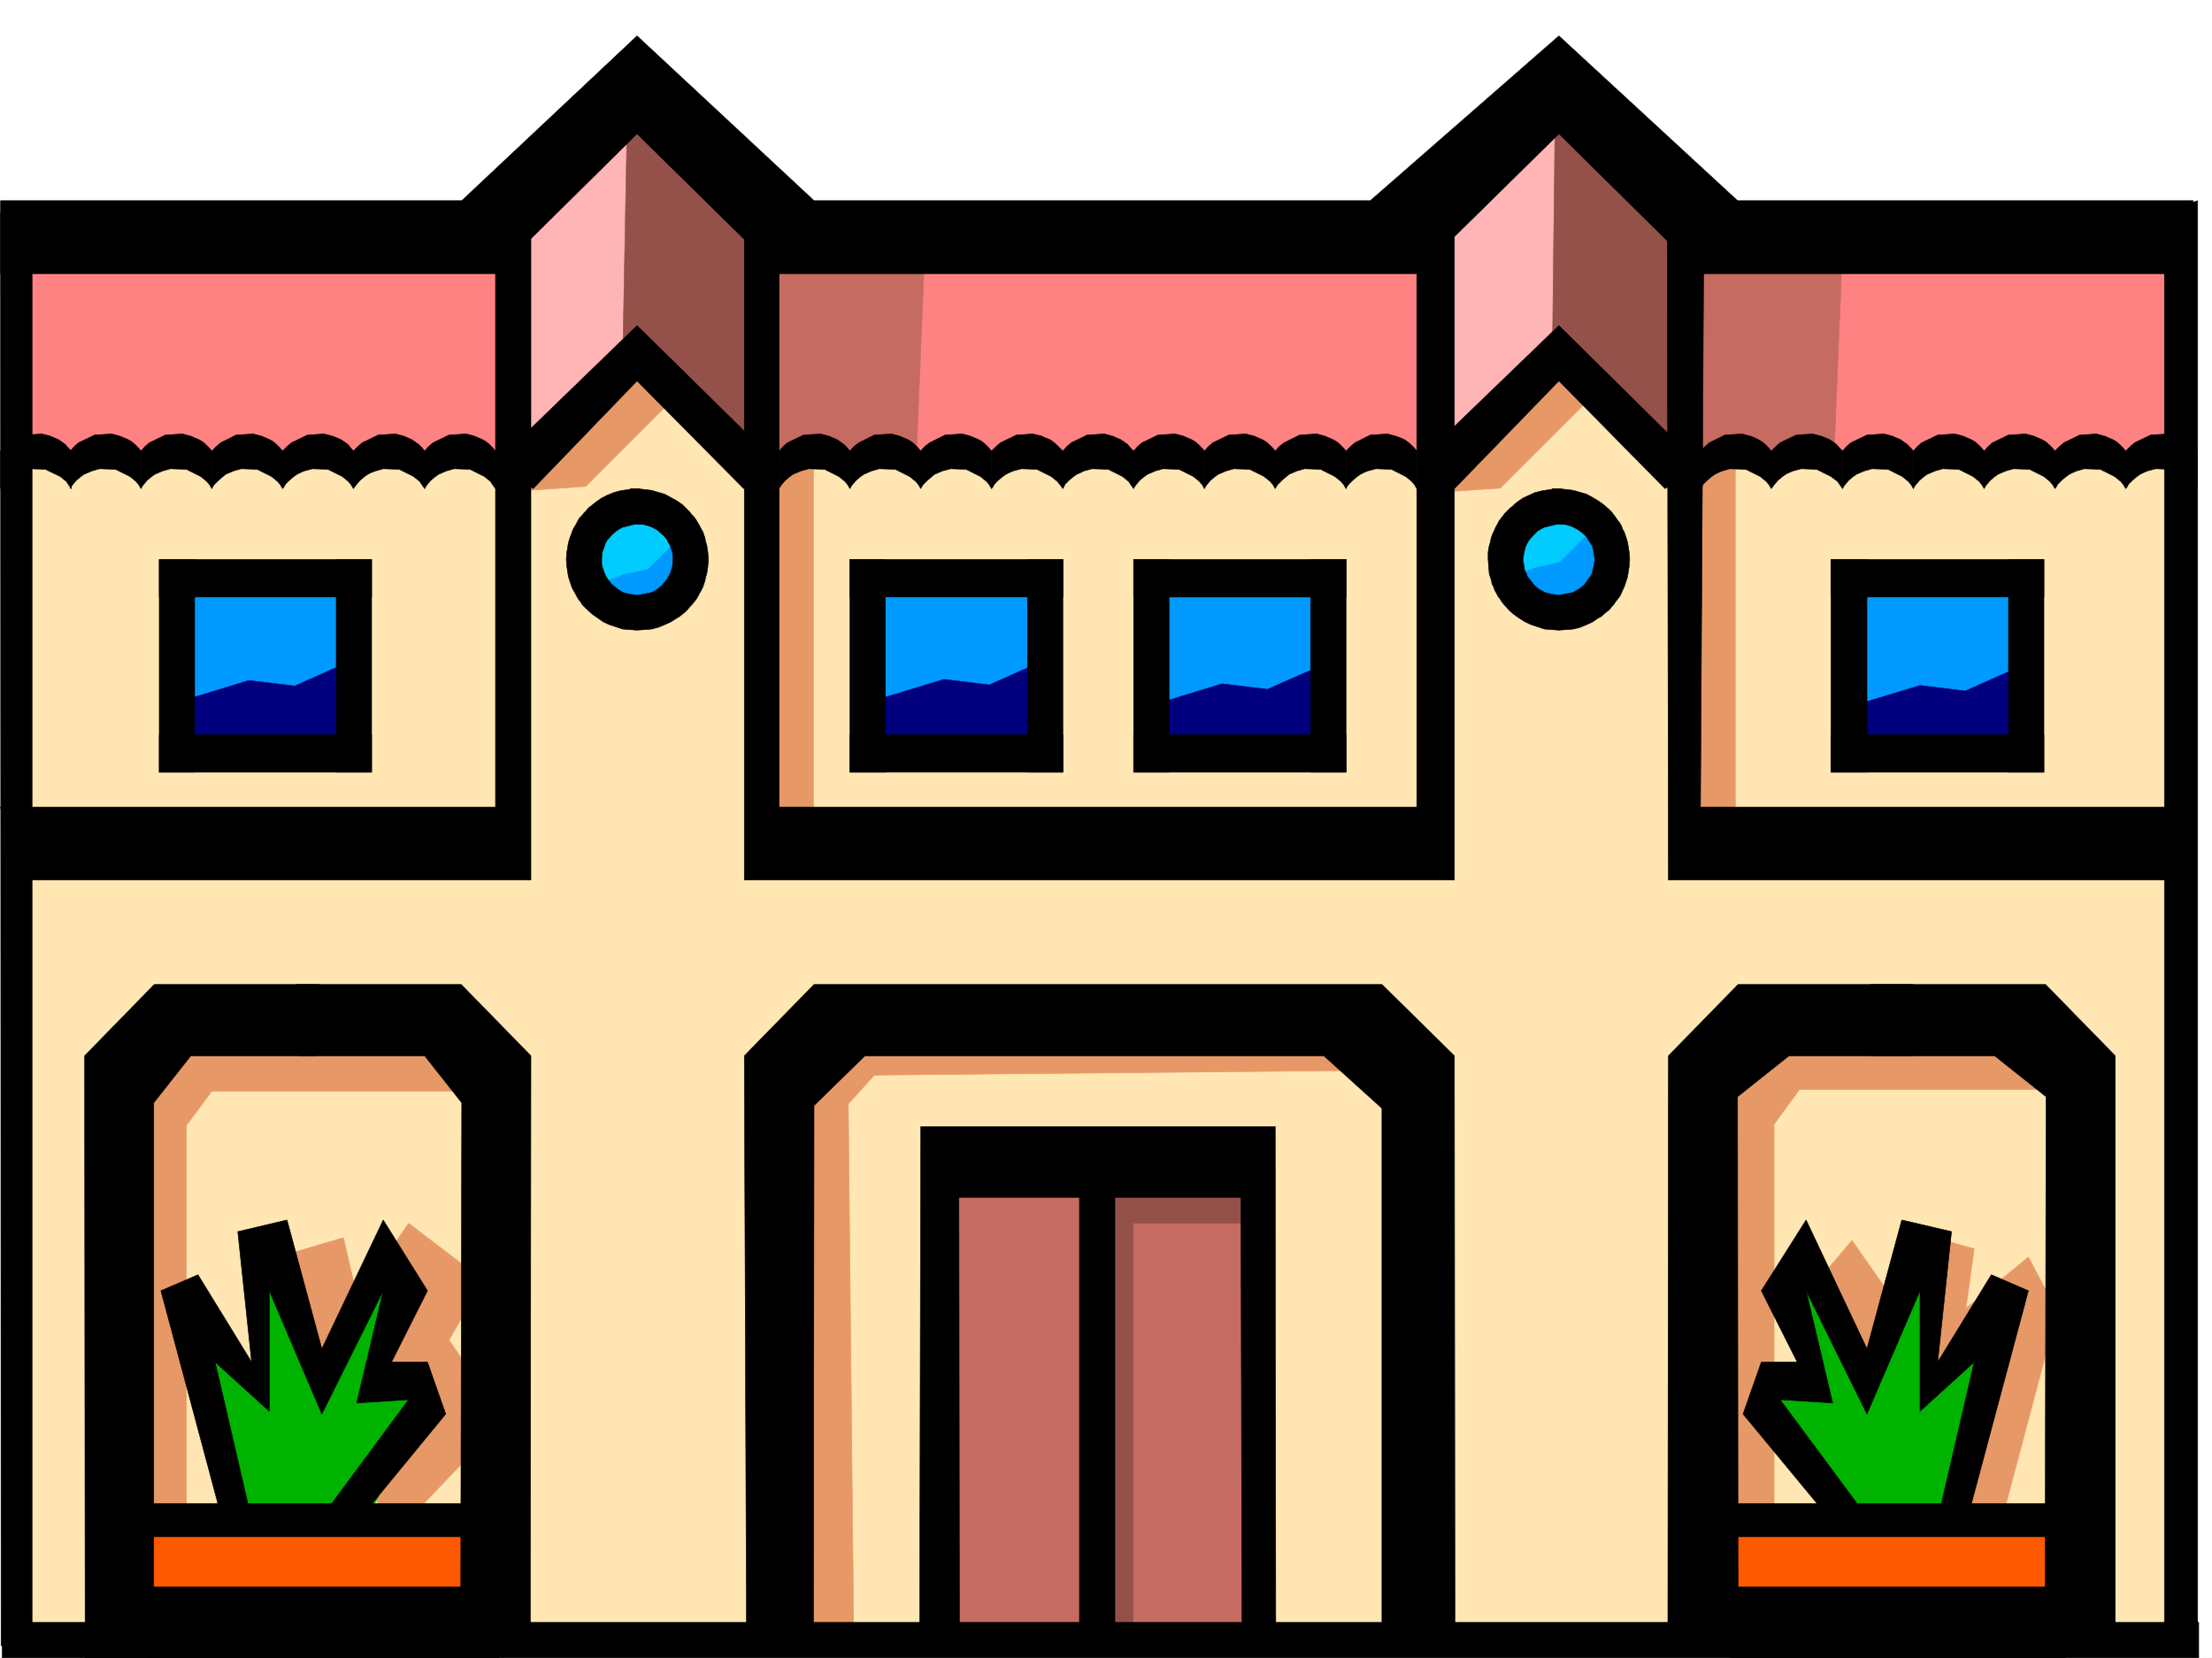 <svg xmlns="http://www.w3.org/2000/svg" width="2997.016" height="2246.668"><rect width="100%" height="100%" fill="#333333" stroke="none"/><defs><clipPath id="a"><path d="M0 0h2997v2244.137H0Zm0 0"/></clipPath></defs><path fill="#fff" d="M0 2246.297h2997.016V0H0Zm0 0"/><g clip-path="url(#a)" transform="translate(0 2.16)"><path fill="#fff" fill-rule="evenodd" stroke="#fff" stroke-linecap="square" stroke-linejoin="bevel" stroke-miterlimit="10" stroke-width=".743" d="M.742 2244.137h2995.531V-2.16H.743Zm0 0"/></g><path fill="#ffb5b5" fill-rule="evenodd" stroke="#ffb5b5" stroke-linecap="square" stroke-linejoin="bevel" stroke-miterlimit="10" stroke-width=".743" d="m712.559 261.422-8.25 343.77 158.824-111.594-3.754-390.22Zm1236.261 0v370.746l166.332-146.82-7.507-381.97zm0 0"/><path fill="#ffe6b3" fill-rule="evenodd" stroke="#ffe6b3" stroke-linecap="square" stroke-linejoin="bevel" stroke-miterlimit="10" stroke-width=".743" d="M17.984 2229.797 16.5 605.19l684.055 7.504 158.824-127.347 169.344 139.312 920.097-3.715 166.332-139.312 150.575 139.312 696.058-3.75-5.238 1612.602zm0 0"/><path fill="#e69966" fill-rule="evenodd" stroke="#e69966" stroke-linecap="square" stroke-linejoin="bevel" stroke-miterlimit="10" stroke-width=".743" d="M2403.594 2202.856v-679.364l34.488-47.191h382.867l-100.41-80.899-355.887 3.754-57.715 119.84 7.508 695.824zm0 0"/><path fill="#e69966" fill-rule="evenodd" stroke="#e69966" stroke-linecap="square" stroke-linejoin="bevel" stroke-miterlimit="10" stroke-width=".743" d="m2466.547 1730.957 42.695-50.164 53.957 77.145 57.672-80.899 53.961 14.973-11.223 80.898 84.653-69.637 38.941 74.133-69.676 262.168-84.652 15.719zm0 0"/><path fill="#ff5900" fill-rule="evenodd" stroke="#ff5900" stroke-linecap="square" stroke-linejoin="bevel" stroke-miterlimit="10" stroke-width=".743" d="M2303.969 2051.54v107.874l498.25-7.508 15.719-92.86zm0 0"/><path fill="#00b300" fill-rule="evenodd" stroke="#00b300" stroke-linecap="square" stroke-linejoin="bevel" stroke-miterlimit="10" stroke-width=".743" d="m2389.363 1908.473 104.16 143.066 154.329-3.754 73.43-286.094-100.41 100.368-3.712-143.067-26.98-7.508-50.203 139.313-112.414-131.805 35.23 151.278-62.172 3.753zm0 0"/><path fill-rule="evenodd" stroke="#000" stroke-linecap="square" stroke-linejoin="bevel" stroke-miterlimit="10" stroke-width=".743" d="m2319.688 2150.422 26.234 95.875h452.543l26.98-95.875zm-7.508-113.117v44.964h502.004v-44.964zm0 0"/><path fill-rule="evenodd" stroke="#000" stroke-linecap="square" stroke-linejoin="bevel" stroke-miterlimit="10" stroke-width=".743" d="m2671.078 2037.305 77.184-288.364-50.207-21.699-72.684 118.317 18.727-176.77-67.407-15.719-47.195 174.504-82.422-174.504-60.683 95.871 48.68 96.618h-48.68l-24.75 70.418 121.406 146.824 46.45-7.508-117.653-158.785 71.203 4.496-35.973-152.063 82.422 167.036 71.906-167.036v163.286l73.43-66.668-49.46 213.488zm0 0"/><path fill="#e69966" fill-rule="evenodd" stroke="#e69966" stroke-linecap="square" stroke-linejoin="bevel" stroke-miterlimit="10" stroke-width=".743" d="m534.965 2078.516 146.86-154.29-73.43-108.617 46.453-80.898-101.153-77.145-69.675 100.372-18.73-80.899-89.15 26.235 50.169 174.503zm0 0"/><path fill="#e69966" fill-rule="evenodd" stroke="#e69966" stroke-linecap="square" stroke-linejoin="bevel" stroke-miterlimit="10" stroke-width=".743" d="M252.508 2204.34v-679.363l34.445-46.41H669.82l-100.406-81.641-355.89 4.496-57.672 119.059 7.468 695.863zm0 0"/><path fill="#ff5900" fill-rule="evenodd" stroke="#ff5900" stroke-linecap="square" stroke-linejoin="bevel" stroke-miterlimit="10" stroke-width=".743" d="m159.605 2047.785 19.473 104.121 502.746 19.473-8.25-104.121zm0 0"/><path fill="#e69966" fill-rule="evenodd" stroke="#e69966" stroke-linecap="square" stroke-linejoin="bevel" stroke-miterlimit="10" stroke-width=".743" d="m1156.851 2229.797-7.507-734.028 35.23-38.94 699.067-6.727-12-64.438-760.496 6.766-58.457 100.37 3.753 733.282zM2351.16 612.695v541.535l-75.656 9.739-3.754-549.043zm-427.09 56.188 108.66-7.508 111.63-111.59-42.696-89.148zm-1239.234-2.266 108.621-7.469 111.629-111.632-41.953-89.106zm417.316-57.672V1161.7h-68.933l-4.496-549.004zm0 0"/><path fill="#ff8282" fill-rule="evenodd" stroke="#ff8282" stroke-linecap="square" stroke-linejoin="bevel" stroke-miterlimit="10" stroke-width=".743" d="m2285.238 292.117 3.715 316.828 660.867 8.25 8.25-298.101zm0 0"/><path fill="#c56b61" fill-rule="evenodd" stroke="#c56b61" stroke-linecap="square" stroke-linejoin="bevel" stroke-miterlimit="10" stroke-width=".743" d="M2275.504 313.855V626.93h209.027l11.965-293.602zm0 0"/><path fill="#ff8282" fill-rule="evenodd" stroke="#ff8282" stroke-linecap="square" stroke-linejoin="bevel" stroke-miterlimit="10" stroke-width=".743" d="m1036.973 319.094 3.754 301.851 916.304-3.75-19.469-301.855zm0 0"/><path fill="#c56b61" fill-rule="evenodd" stroke="#c56b61" stroke-linecap="square" stroke-linejoin="bevel" stroke-miterlimit="10" stroke-width=".743" d="M1033.219 307.836v313.11h208.285l12.004-293.641zm0 0"/><path fill="#94514a" fill-rule="evenodd" stroke="#94514a" stroke-linecap="square" stroke-linejoin="bevel" stroke-miterlimit="10" stroke-width=".743" d="m2107.644 98.883-4.495 394.715 174.581 142.324 11.223-335.555zM851.168 87.625l-7.508 401.477 189.559 146.82 11.258-340.05zm0 0"/><path fill="#ff8282" fill-rule="evenodd" stroke="#ff8282" stroke-linecap="square" stroke-linejoin="bevel" stroke-miterlimit="10" stroke-width=".743" d="M23.969 327.305v293.64l669.078 3.715-3.754-313.07zm0 0"/><path fill="#0cf" fill-rule="evenodd" stroke="#0cf" stroke-linecap="square" stroke-linejoin="bevel" stroke-miterlimit="10" stroke-width=".743" d="m2047.707 692.852-19.473 68.894 46.45 50.164 69.675 8.25 53.961-46.449-26.98-65.883-57.711-26.98zm0 0"/><path fill="#09f" fill-rule="evenodd" stroke="#09f" stroke-linecap="square" stroke-linejoin="bevel" stroke-miterlimit="10" stroke-width=".743" d="m2040.2 784.973 38.237-14.977 35.192-8.25 46.45-46.45v85.395l-69.677 15.715zm0 0"/><path fill="#0cf" fill-rule="evenodd" stroke="#0cf" stroke-linecap="square" stroke-linejoin="bevel" stroke-miterlimit="10" stroke-width=".743" d="m800.965 698.09-19.512 69.64 46.488 50.204 69.676 7.468 53.922-46.414-26.941-65.922-57.711-26.98zm0 0"/><path fill="#09f" fill-rule="evenodd" stroke="#09f" stroke-linecap="square" stroke-linejoin="bevel" stroke-miterlimit="10" stroke-width=".743" d="m804.719 794.707 38.941-15.719 34.45-7.508 46.488-46.449v84.653l-69.715 15.718zm1697.054-8.25v224.707l254.739 11.223-7.508-239.684zm-939.57-3.754v228.461l228.5 3.754 3.754-216.457zm-390.375-3.715 4.496 227.68 231.512 12.004 7.508-220.211zm0 0"/><path fill="#00007f" fill-rule="evenodd" stroke="#00007f" stroke-linecap="square" stroke-linejoin="bevel" stroke-miterlimit="10" stroke-width=".743" d="m1177.809 951.266 101.152-30.735 61.465 7.508 77.144-34.45 8.25 119.845h-259.234zm377.629 5.98 100.41-30.73 61.425 7.504 77.926-34.446 7.508 119.84h-259.234zm944.812 2.231 101.152-30.696 61.465 7.469 77.145-34.45 7.507 119.845h-258.492zm0 0"/><path fill="#09f" fill-rule="evenodd" stroke="#09f" stroke-linecap="square" stroke-linejoin="bevel" stroke-miterlimit="10" stroke-width=".743" d="m233.035 794.707 3.715 220.211 239.762 7.469 7.508-247.153zm0 0"/><path fill="#00007f" fill-rule="evenodd" stroke="#00007f" stroke-linecap="square" stroke-linejoin="bevel" stroke-miterlimit="10" stroke-width=".743" d="m236.75 952.75 100.41-30.734 62.207 7.507 77.145-34.445 7.508 119.84H225.527Zm0 0"/><path fill="#c56b61" fill-rule="evenodd" stroke="#c56b61" stroke-linecap="square" stroke-linejoin="bevel" stroke-miterlimit="10" stroke-width=".743" d="m1275.246 2229.797 8.992-666.617 421.07 4.496 10.477 662.12zm0 0"/><path fill="#94514a" fill-rule="evenodd" stroke="#94514a" stroke-linecap="square" stroke-linejoin="bevel" stroke-miterlimit="10" stroke-width=".743" d="m1481.266 1604.39 11.257 625.407h42.7v-572.23H1697.8v-74.915zm0 0"/><path fill-rule="evenodd" stroke="#000" stroke-linecap="square" stroke-linejoin="bevel" stroke-miterlimit="10" stroke-width=".743" d="m1970.523 662.121 141.622-146.039 143.847 146.04 47.977-31.438-191.825-189.52-192.57 185.766zm0 0"/><path fill-rule="evenodd" stroke="#000" stroke-linecap="square" stroke-linejoin="bevel" stroke-miterlimit="10" stroke-width=".743" d="M1008.508 271.902v920.532h962.015V271.902l-50.949 51.688v769.96H1055.7V323.59Zm-289.223-17.988-47.937 17.988v821.649H.742l18.73 98.883h699.813Zm1539.719 69.676 1.484 868.844h684.094l7.469-98.883h-648.082l4.496-769.961zm0 0"/><path fill-rule="evenodd" stroke="#000" stroke-linecap="square" stroke-linejoin="bevel" stroke-miterlimit="10" stroke-width=".743" d="M2932.578 2229.797h44.965V271.902l-44.965 16.461zm0 0"/><path fill-rule="evenodd" stroke="#000" stroke-linecap="square" stroke-linejoin="bevel" stroke-miterlimit="10" stroke-width=".743" d="M432.328 370.746h239.02L863.133 181.27l192.566 189.476h863.875l192.57-189.476 191.825 189.476h667.554v-98.844h-617.351L2112.144 48.68l-255.48 223.222h-753.77L863.134 48.68 625.64 271.902H.742v98.844zm2064.168 291.375 1.523-2.973 2.231-3.011 4.496-5.239 5.238-4.496 5.282-3.754 5.238-2.23 5.238-2.266 10.48-2.972 21.739.742 19.473 9.738 8.25 6.723 3.753 4.496 2.97 5.242v-50.91l-3.75-4.496-4.5-4.496-5.239-3.754-4.496-3.012-5.238-2.226-5.239-2.27-11.222-2.973-23.227 1.489-21.738 10.476-5.985 5.242-5.277 6.02zm0 0"/><path fill-rule="evenodd" stroke="#000" stroke-linecap="square" stroke-linejoin="bevel" stroke-miterlimit="10" stroke-width=".743" d="m2399.84 662.121 2.27-2.973 2.226-3.011 4.496-5.239 5.281-4.496 5.239-3.754 4.496-2.23 5.238-2.266 11.223-2.972 20.996.742 19.472 9.738 8.992 6.723 3.012 4.496 3.715 5.242v-50.91l-4.496-4.496-3.715-4.496-5.238-3.754-4.496-3.012-5.281-2.226-5.98-2.27-11.224-2.973-22.48 1.489-21.742 10.476-5.98 5.242-6.024 6.02zm-95.871 0 2.226-2.973 1.489-3.011 5.277-5.239 5.238-4.496 5.239-3.754 4.5-2.23 5.238-2.266 10.476-2.972 21.743.742 19.472 9.738 8.25 6.723 3.75 4.496 2.973 5.242v-50.91l-3.715-4.496-4.496-4.496-4.496-3.754-5.238-3.012-4.497-2.226-6.023-2.27-11.223-2.973-23.222 1.489-20.996 10.476-5.985 5.242-5.98 6.02zm-480.266 0 1.484-2.973 2.231-3.011 5.238-5.239 5.278-4.496 5.242-3.754 4.496-2.23 5.238-2.266 11.223-2.972 20.996.742 19.473 9.738 8.25 6.723 3.753 4.496 2.97 5.242v-50.91l-3.716-4.496-4.496-4.496-4.496-3.754-4.496-3.012-5.277-2.226-5.985-2.27-11.218-2.973-23.227 1.489-20.996 10.476-5.984 5.242-5.98 6.02zm0 0"/><path fill-rule="evenodd" stroke="#000" stroke-linecap="square" stroke-linejoin="bevel" stroke-miterlimit="10" stroke-width=".743" d="m1727.79 662.121 1.487-2.973 2.266-3.011 5.238-5.239 5.242-4.496 4.496-3.754 5.239-2.23 5.238-2.266 10.48-2.972 21.739.742 19.472 9.738 8.25 6.723 3.754 4.496 3.012 5.242v-50.91l-3.754-4.496-4.496-4.496-4.496-3.754-5.242-3.012-5.278-2.226-5.238-2.27-11.222-2.973-23.227 1.489-20.996 10.476-6.723 5.242-5.242 6.02zm-95.911 0 1.484-2.973 2.27-3.011 4.496-5.239 5.238-4.496 5.239-3.754 5.242-2.23 5.238-2.266 10.516-2.972 21.703.742 19.472 9.738 8.25 6.723 3.75 4.496 3.012 5.242v-50.91l-3.754-4.496-4.496-4.496-4.496-3.754-5.238-3.012-5.239-2.226-5.242-2.27-11.262-2.973-23.222 1.489-21.742 10.476-5.98 5.242-5.24 6.02zm0 0"/><path fill-rule="evenodd" stroke="#000" stroke-linecap="square" stroke-linejoin="bevel" stroke-miterlimit="10" stroke-width=".743" d="m1535.965 662.121 1.484-2.973 2.27-3.011 4.496-5.239 5.238-4.496 5.242-3.754 5.239-2.23 5.238-2.266 10.52-2.972 21.699.742 19.511 9.738 8.211 6.723 3.754 4.496 3.012 5.242v-50.91l-3.754-4.496-4.496-4.496-4.496-3.754-5.242-3.012-5.239-2.226-5.238-2.27-11.262-2.973-23.226 1.489-21.7 10.476-6.023 5.242-5.238 6.02zm-95.91 0 1.523-2.973 1.484-3.011 5.243-5.239 5.238-4.496 5.238-3.754 5.278-2.23 4.46-2.266 11.258-2.972 21.742.742 19.47 9.738 8.25 6.723 2.972 4.496 3.754 5.242v-50.91l-4.496-4.496-3.754-4.496-5.238-3.754-4.497-3.012-5.242-2.226-5.238-2.27-11.223-2.973-23.261 1.489-21.704 10.476-6.019 5.242-5.238 6.02zm-96.657 0 2.266-2.973 1.488-3.011 5.239-5.239 5.238-4.496 5.281-3.754 4.496-2.23 5.238-2.266 11.223-2.972 20.996.742 19.473 9.738 8.25 6.723 3.754 4.496 3.715 5.242v-50.91l-4.5-4.496-4.496-4.496-4.497-3.754-4.496-3.012-5.98-2.226-4.496-2.27-11.965-2.973-22.484 1.489-21.739 10.476-5.984 5.242-6.02 6.02zm0 0"/><path fill-rule="evenodd" stroke="#000" stroke-linecap="square" stroke-linejoin="bevel" stroke-miterlimit="10" stroke-width=".743" d="m1247.523 662.121 1.489-2.973 2.226-3.011 5.281-5.239 5.239-4.496 4.496-3.754 5.238-2.23 5.238-2.266 11.223-2.972 20.996.742 19.473 9.738 8.25 6.723 3.754 4.496 2.972 5.242v-50.91l-3.714-4.496-4.496-4.496-4.497-3.754-5.28-3.012-5.24-2.226-5.237-2.27-11.223-2.973-23.227 1.489-20.996 10.476-6.722 5.242-5.243 6.02zm-95.91 0 1.485-2.973 2.27-3.011 4.495-5.239 5.239-4.496 5.238-3.754 5.242-2.23 5.238-2.266 10.477-2.972 21.742.742 19.473 9.738 8.25 6.723 3.754 4.496 3.007 5.242v-50.91l-3.753-4.496-4.497-4.496-4.496-3.754-5.238-3.012-5.238-2.226-5.281-2.27-11.22-2.973-23.226 1.489-20.996 10.476-6.727 5.242-5.238 6.02zm0 0"/><path fill-rule="evenodd" stroke="#000" stroke-linecap="square" stroke-linejoin="bevel" stroke-miterlimit="10" stroke-width=".743" d="m1055.7 662.121 1.487-2.973 2.266-3.011 4.496-5.239 5.242-4.496 5.239-3.754 5.238-2.23 5.238-2.266 10.52-2.972 21.699.742 19.512 9.738 8.21 6.723 3.755 4.496 3.011 5.242v-50.91l-3.754-4.496-4.496-4.496-5.242-3.754-4.496-3.012-5.238-2.226-5.239-2.27-11.261-2.973-23.227 1.489-21.738 10.476-5.984 5.242-5.239 6.02zm-480.266 0 1.488-2.973 2.265-3.011 4.497-5.239 5.242-4.496 5.238-3.754 5.238-2.23 5.239-2.266 10.48-2.972 21.738.742 19.473 9.738 8.25 6.723 3.012 4.496 3.754 5.242v-50.91l-3.754-4.496-4.496-4.496-4.496-3.754-5.243-3.012-5.238-2.226-5.277-2.27-11.223-2.973-23.226 1.489-21.739 10.476-5.98 5.242-5.242 6.02zm816.683 95.871v288.364h47.938V757.992Zm0 0"/><path fill-rule="evenodd" stroke="#000" stroke-linecap="square" stroke-linejoin="bevel" stroke-miterlimit="10" stroke-width=".743" d="m722.293 662.121 140.84-146.039 144.629 146.04 47.937-31.438-192.566-189.52L671.348 626.93Zm429.32 333.324v50.91h288.442v-50.91zm0 0"/><path fill-rule="evenodd" stroke="#000" stroke-linecap="square" stroke-linejoin="bevel" stroke-miterlimit="10" stroke-width=".743" d="M1151.613 757.992v288.364h47.938V757.992Zm0 0"/><path fill-rule="evenodd" stroke="#000" stroke-linecap="square" stroke-linejoin="bevel" stroke-miterlimit="10" stroke-width=".743" d="M1151.613 757.992v50.95h288.442v-50.95zm-287.738 48.68 18.73-3.715 8.25-4.496 6.762-6.02 5.985-7.468 2.226-3.754 2.27-4.496 3.011-8.993.743-9.738v-4.496l-.743-5.238-1.527-4.496-1.484-4.496-2.27-3.715-2.226-4.496-3.012-3.754-2.973-3.012-6.762-5.984-8.25-4.496-9.738-3.008-8.992-.746-.742-47.934 19.472 2.266 17.985 5.238 8.25 4.5 8.25 4.496 7.508 5.238 9.734 9.735 2.973 3.754 3.011 2.972 3.012 4.496 2.227 3.754 2.27 3.754 2.226 4.496 2.27 3.715 1.484 4.496 1.488 4.496.742 4.496 1.524 4.497 1.484 9.738.746 9.734-.746 9.738-1.484 9.735-1.524 4.496-.742 4.496-1.488 4.496-1.485 4.496-2.27 4.496-2.226 3.754-2.27 4.496-2.226 3.715-6.023 7.508-2.973 3.012-3.008 3.715-3.011 3.011-3.715 3.008-3.754 2.973-3.754 2.27-8.25 5.238-8.25 3.753-8.992 3.715-8.993 2.266-19.472 1.488-19.473-1.488-17.984-5.98-8.25-3.754-7.469-5.239-7.508-5.242-6.726-6.02-3.754-3.714-3.008-3.012-2.23-3.754-3.012-3.754-2.266-3.715-2.23-4.496-2.227-3.754-2.27-4.496-1.484-4.496-1.527-4.496-1.485-4.496-.742-4.496-1.484-9.735-.785-9.738.785-9.734 1.484-8.992.742-4.5 1.485-4.496 1.527-4.497 1.485-3.714 1.488-4.497 2.265-3.753 2.231-3.754 2.266-4.496 2.23-3.754 3.012-2.97 3.008-3.753 2.972-3.012 3.012-3.715 3.008-2.27 3.715-2.968 3.753-3.012 7.508-5.238 7.47-3.754 8.991-3.754 8.25-2.23 18.73-3.008 2.266 47.934-17.984 4.496-7.508 4.5-6.726 5.98-6.02 6.766-2.23 3.754-1.485 4.457-3.011 8.25-.743 9.734v5.238l.743 4.5 1.488 4.497 1.523 4.496 2.23 4.496 2.266 3.754 5.985 7.468 3.754 3.008 3.75 3.012 7.468 4.496 8.996 2.23zm0 0"/><path fill-rule="evenodd" stroke="#000" stroke-linecap="square" stroke-linejoin="bevel" stroke-miterlimit="10" stroke-width=".743" d="M854.14 662.121h12.005v47.934h-9.739zm1258.004 144.551 18.727-3.715 8.25-4.496 7.508-6.02 5.238-7.468 2.973-3.754 2.27-4.496 2.226-8.993 1.527-9.738-.785-4.496-.742-5.238-.742-4.496-1.485-4.496-2.27-3.715-2.972-4.496-2.265-3.754-2.973-3.012-7.508-5.984-8.25-4.496-8.992-3.008-9.735-.746V662.12l19.47 2.266 17.988 5.238 8.25 4.5 7.507 4.496 7.465 5.238 7.508 6.727 3.012 3.008 2.972 3.754 2.266 2.972 2.973 4.496 3.011 3.754 2.227 3.754 1.527 4.496 2.227 3.715 1.527 4.496 2.969 8.992.746 4.497 1.524 9.738.742 9.734-.742 9.738-1.524 9.735-.746 4.496-2.969 8.992-1.527 4.496-2.227 4.496-1.527 3.754-2.227 4.496-3.011 3.715-2.973 3.754-2.266 3.754-2.972 3.012-3.012 3.715-3.754 3.011-3.754 3.008-2.969 2.973-4.496 2.27-7.508 5.238-8.25 3.753-8.992 3.715-8.996 2.266-19.468 1.488-19.473-1.488-17.988-5.98-8.25-3.754-8.25-5.239-7.465-5.242-6.766-6.02-2.973-3.714-3.011-3.012-3.008-3.754-2.23-3.754-3.012-3.715-2.227-4.496-2.27-3.754-1.484-4.496-2.27-4.496-.741-4.496-1.485-4.496-1.488-4.496-.781-9.735-.743-9.738v-9.734l1.524-8.992 1.488-4.5.742-4.496 1.485-4.497 1.527-3.714 2.227-4.497 1.527-3.753 2.227-3.754 2.27-4.496 2.968-3.754 2.27-2.97 2.972-3.753 3.008-3.012 3.754-3.715 2.972-2.27 3.012-2.968 3.754-3.012 7.508-5.238 8.21-3.754 8.25-3.754 8.993-2.23 18.726-3.008 2.27 47.934-17.984 4.496-8.25 4.5-5.985 5.98-6.02 6.766-2.23 3.754-2.265 4.457-2.23 8.25-1.485 9.734.742 5.238.742 4.5.742 4.497 2.23 4.496 1.524 4.496 2.973 3.754 6.02 7.468 2.972 3.008 3.754 3.012 8.25 4.496 8.992 2.23zm0 0"/><path fill-rule="evenodd" stroke="#000" stroke-linecap="square" stroke-linejoin="bevel" stroke-miterlimit="10" stroke-width=".743" d="M2103.148 662.121h11.262l.742 47.934h-10.515zM1102.152 2229.797l.742-731.758 68.934-67.41h621.883l78.672 71.125v728.043h98.922l-.782-799.168-98.14-96.652h-769.488l-94.387 96.652 2.969 799.168zm1252.762 0-.742-743.762 69.676-55.406h168.558v-96.652h-237.492l-94.426 96.652-.742 799.168zm-1730.801 0 1.528-735.512-50.207-63.656h-169.34l-4.496-96.652h223.297l94.39 96.652-.746 799.168zm0 0"/><path fill-rule="evenodd" stroke="#000" stroke-linecap="square" stroke-linejoin="bevel" stroke-miterlimit="10" stroke-width=".743" d="m1246 2229.797 1.523-703.293h480.266l.742 703.293h-45.707l-1.484-607.422h-382.125l.742 607.422zm0 0"/><path fill-rule="evenodd" stroke="#000" stroke-linecap="square" stroke-linejoin="bevel" stroke-miterlimit="10" stroke-width=".743" d="M1462.535 1602.906v626.89h47.977v-639.64zm1129.871-940.785 1.528-2.973 2.226-3.011 4.5-5.239 5.238-4.496 5.239-3.754 5.238-2.23 5.281-2.266 10.477-2.972 21.742.742 19.469 9.738 8.25 6.723 3.715 4.496 3.011 5.242v-50.91l-3.754-4.496-4.496-4.496-4.496-3.754-5.238-3.012-5.242-2.226-5.239-2.27-11.261-2.973-23.223 1.489-21.703 10.476-6.02 5.242-5.242 6.02zm95.914 0 1.485-2.973 2.27-3.011 4.495-5.239 5.239-4.496 5.242-3.754 5.238-2.23 5.238-2.266 10.52-2.972 21.7.742 19.51 9.738 8.212 6.723 3.754 4.496 3.011 5.242v-50.91l-3.754-4.496-4.496-4.496-4.5-3.754-5.238-3.012-5.238-2.226-5.238-2.27-11.262-2.973-23.227 1.489-21.738 10.476-5.984 5.242-5.239 6.02zm95.914 0 2.227-2.973 1.527-3.011 5.239-5.239 5.238-4.496 5.238-3.754 4.496-2.23 5.242-2.266 10.477-2.972 21.742.742 19.469 9.738 8.25 6.723 3.754 4.496 3.012 5.242v-50.91l-3.754-4.496-4.496-4.496-4.497-3.754-5.238-3.012-5.242-2.226-5.277-2.27-11.223-2.973-22.48 1.489-21.739 10.476-5.984 5.242-5.98 6.02zm95.911 0 2.23-2.973 1.484-3.011 5.278-5.239 5.242-4.496 5.238-3.754 4.496-2.23 5.239-2.266 11.222-2.972 20.996.742 19.473 9.738 8.992 6.723 3.012 4.496 3.754 5.242v-50.91l-8.992-8.992-4.497-3.754-4.5-3.012-5.238-2.226-5.277-2.27-11.965-2.973-22.484 1.489-21.739 10.476-5.98 5.242-5.984 6.02zm-109.403 1567.676 1.488-743.762-69.675-55.406h-168.563v-96.652h237.492l94.43 96.652v799.168zM478.781 662.121l2.227-2.973 2.27-3.011 4.495-5.239 5.239-4.496 5.238-3.754 4.496-2.23 5.984-2.266 10.516-2.972 21.703.742 19.512 9.738 8.21 6.723 3.009 4.496 3.754 5.242v-50.91l-3.754-4.496-4.496-4.496-5.239-3.754-4.496-3.012-5.238-2.226-5.242-2.27-11.258-2.973-23.227 1.489-21.742 10.476-5.98 5.242-5.98 6.02zm-95.914 0 2.27-2.973 1.484-3.011 5.238-5.239 5.239-4.496 5.242-3.754 4.496-2.23 5.238-2.266 11.262-2.972 20.957.742 19.512 9.738 8.21 6.723 3.755 4.496 3.011 5.242v-50.91l-7.508-8.992-5.242-3.754-4.496-3.012-5.238-2.226-5.98-2.27-11.262-2.973-22.485 1.489-21.699 10.476-6.023 5.242-5.98 6.02zm-95.914 0 1.527-2.973 2.227-3.011 5.242-5.239 5.239-4.496 4.496-3.754 5.238-2.23 5.281-2.266 10.477-2.972 21.742.742 19.469 9.738 8.25 6.723 3.714 4.496 3.012 5.242v-50.91l-3.754-4.496-4.496-4.496-4.496-3.754-5.238-3.012-5.242-2.226-5.239-2.27-11.261-2.973-23.223 1.489-20.961 10.476-5.98 5.242-6.024 6.02zm0 0"/><path fill-rule="evenodd" stroke="#000" stroke-linecap="square" stroke-linejoin="bevel" stroke-miterlimit="10" stroke-width=".743" d="m191.043 662.121 1.523-2.973 2.23-3.011 4.497-5.239 5.238-4.496 5.242-3.754 5.278-2.23 5.238-2.266 10.48-2.972 21.739.742 19.472 9.738 8.25 6.723 3.754 4.496 2.97 5.242v-50.91l-3.75-4.496-4.5-4.496-4.497-3.754-5.238-3.012-5.239-2.226-5.242-2.27-11.218-2.973-23.227 1.489-21.738 10.476-5.985 5.242-5.277 6.02zm0 0"/><path fill-rule="evenodd" stroke="#000" stroke-linecap="square" stroke-linejoin="bevel" stroke-miterlimit="10" stroke-width=".743" d="m95.168 662.121 1.488-2.973 2.227-3.011 4.496-5.239 5.281-4.496 5.238-3.754 5.239-2.23 5.242-2.266 10.476-2.972 21.739.742 19.472 9.738 8.25 6.723 3.754 4.496 2.973 5.242v-50.91l-3.715-4.496-4.496-4.496-4.496-3.754-5.242-3.012-5.278-2.226-5.238-2.27-11.223-2.973-23.226 1.489-21.738 10.476-5.98 5.242-5.243 6.02zm0 0"/><path fill-rule="evenodd" stroke="#000" stroke-linecap="square" stroke-linejoin="bevel" stroke-miterlimit="10" stroke-width=".743" d="m.742 662.121 1.488-2.973 1.524-3.011 5.238-5.239 5.238-4.496 5.243-3.754 4.496-2.23 5.238-2.266 11.262-2.972 20.957.742 20.254 9.738 8.21 6.723 3.012 4.496 3.754 5.242v-50.91l-4.496-4.496-3.754-4.496-5.242-3.754-4.496-3.012-5.238-2.226-5.239-2.27-11.261-2.973-23.227 1.489-21.7 10.476-6.023 5.242-5.238 6.02zm0 0"/><path fill-rule="evenodd" stroke="#000" stroke-linecap="square" stroke-linejoin="bevel" stroke-miterlimit="10" stroke-width=".743" d="M1.484 2229.797h41.957V323.59L.742 288.363Zm206.801 16.5v-752.012l50.203-63.656h169.344l4.496-96.652h-223.3l-94.387 96.652.742 815.668zm1327.68-1488.305v50.95h287.738v-50.95zm0 0"/><path fill-rule="evenodd" stroke="#000" stroke-linecap="square" stroke-linejoin="bevel" stroke-miterlimit="10" stroke-width=".743" d="M1775.727 757.992v288.364h47.976V757.992Zm-239.762 0v288.364h47.976V757.992Zm0 0"/><path fill-rule="evenodd" stroke="#000" stroke-linecap="square" stroke-linejoin="bevel" stroke-miterlimit="10" stroke-width=".743" d="M1535.965 995.445v50.91h287.738v-50.91zM215.793 757.992v50.95h287.7v-50.95zm0 0"/><path fill-rule="evenodd" stroke="#000" stroke-linecap="square" stroke-linejoin="bevel" stroke-miterlimit="10" stroke-width=".743" d="M455.555 757.992v288.364h47.937V757.992Zm-239.762 0v288.364h47.937V757.992Zm0 0"/><path fill-rule="evenodd" stroke="#000" stroke-linecap="square" stroke-linejoin="bevel" stroke-miterlimit="10" stroke-width=".743" d="M215.793 995.445v50.91h287.7v-50.91zm2264.984-237.453v50.95h288.48v-50.95zm0 0"/><path fill-rule="evenodd" stroke="#000" stroke-linecap="square" stroke-linejoin="bevel" stroke-miterlimit="10" stroke-width=".743" d="M2721.281 757.992v288.364h47.977V757.992Zm-240.504 0v288.364h48.72V757.992Zm0 0"/><path fill-rule="evenodd" stroke="#000" stroke-linecap="square" stroke-linejoin="bevel" stroke-miterlimit="10" stroke-width=".743" d="M2480.777 995.445v50.91h288.48v-50.91zm0 0"/><path fill="#00b300" fill-rule="evenodd" stroke="#00b300" stroke-linecap="square" stroke-linejoin="bevel" stroke-miterlimit="10" stroke-width=".743" d="m259.977 1800.633 38.98 262.168 184.32 19.469 95.91-177.512-71.199-34.489 38.2-143.027-34.446-4.496-69.676 147.523-65.925-151.277h-23.223v151.277zm0 0"/><path fill-rule="evenodd" stroke="#000" stroke-linecap="square" stroke-linejoin="bevel" stroke-miterlimit="10" stroke-width=".743" d="M179.078 2037.305h479.524l17.242 44.964H186.547Zm11.965 113.117h484.8v95.875H202.306Zm0 0"/><path fill-rule="evenodd" stroke="#000" stroke-linecap="square" stroke-linejoin="bevel" stroke-miterlimit="10" stroke-width=".743" d="m295.203 2037.305-77.18-288.364 50.204-21.699 72.687 118.317-18.73-176.77 66.664-15.719 47.234 174.504 83.164-174.504 59.941 95.871-48.718 96.618h48.718l24.711 70.418-120.62 146.824-47.196-7.508 117.613-158.785-70.418 4.496 35.97-152.063-83.165 167.036-71.2-167.036v163.286l-73.429-66.668 49.461 213.488zM3.012 2198.36v47.937h2976.015v-47.938zm0 0"/></svg>
